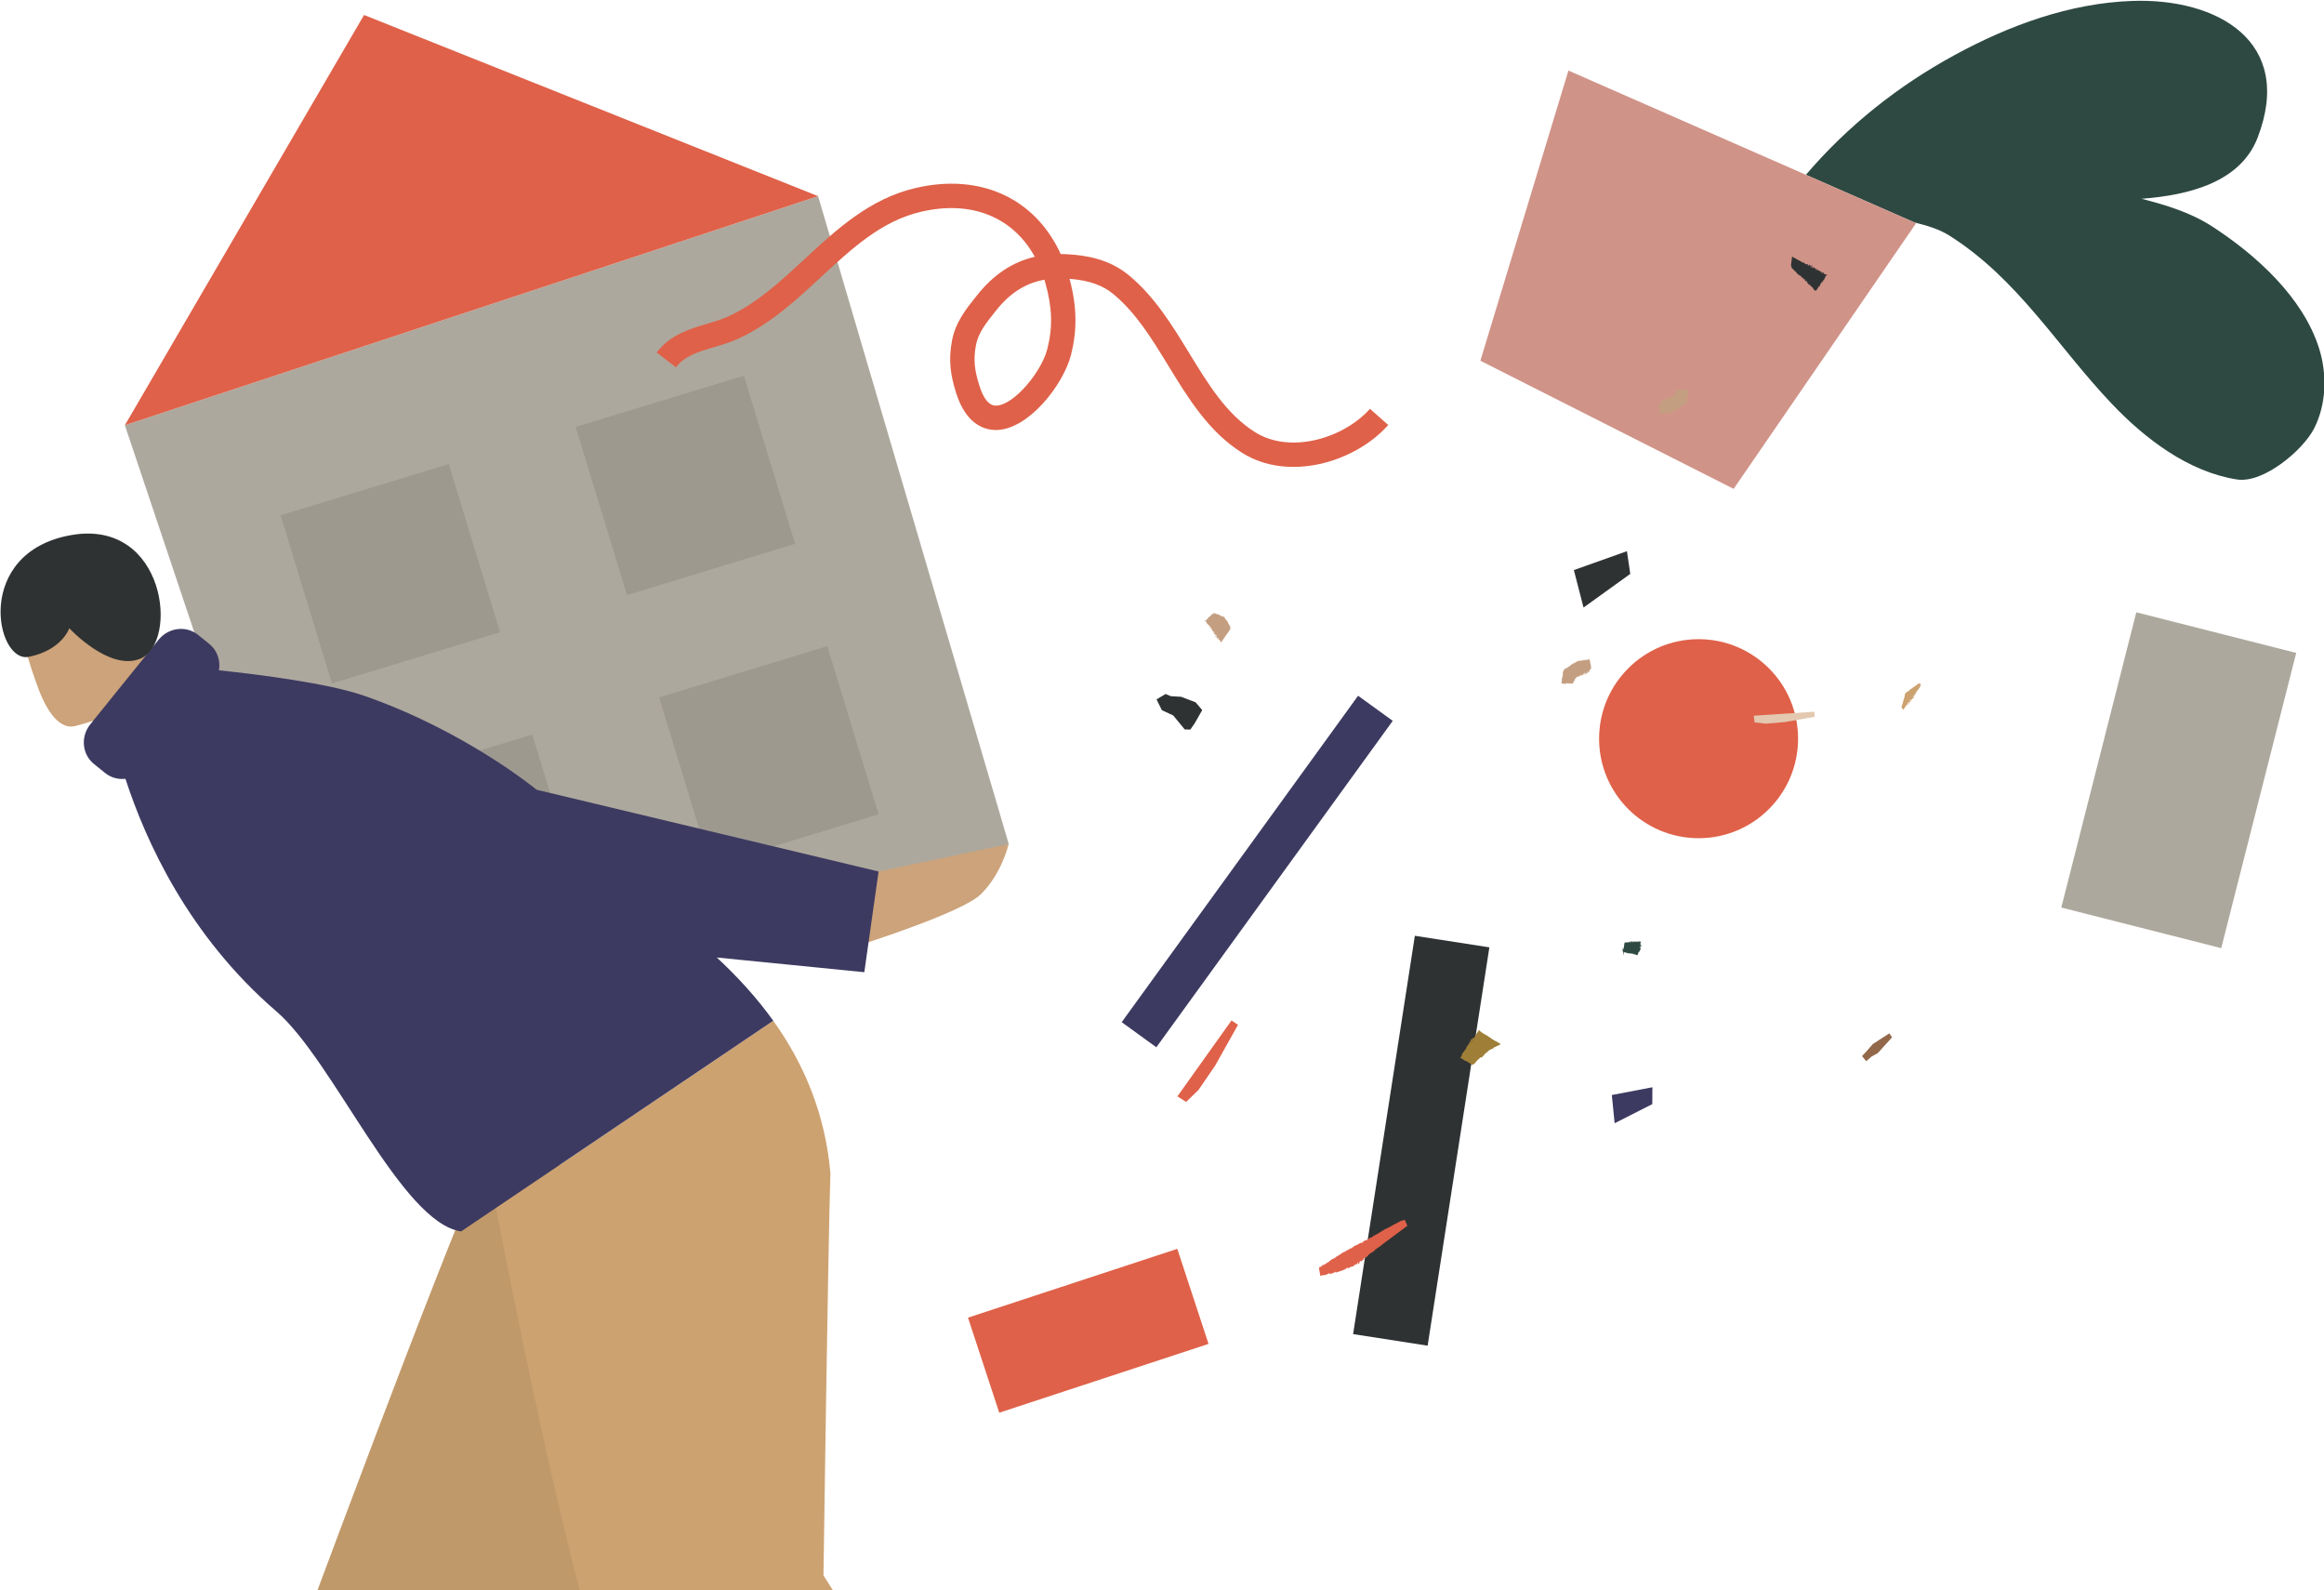 
<svg xmlns="http://www.w3.org/2000/svg" viewBox="0 0 2447 1674">

    <path fill="#ada89d" fill-rule="nonzero" d="M861.404 206.483 1062.2 888.688 346.943 1090.03 131.471 447.621l729.933-241.138Z"/>
    <path fill="#df6149" fill-rule="nonzero" d="m131.471 447.621 251.85-431.842 478.083 190.704-729.933 241.138Z"/>
    <path fill="#9d998f" fill-rule="nonzero" d="m526.529 665.479-177.021 53.996-54.05-177.033 177.063-53.975 54.008 177.012ZM837.2 572.45l-177.025 54.012-54.058-177.045L783.2 395.471l54 176.979ZM614.412 950.196l-177.029 53.994-54.062-177.023 177.091-53.971 54 177ZM925.075 857.188l-177.008 53.999-54.059-177.05 177.067-53.97 54 177.021Z"/>
    <path fill="#cca37a" d="m925.075 917.413 136.855-28.83s-6.66 30.588-29.28 52.842c-19.6 19.279-126.175 52.946-126.175 52.946l18.6-76.958Z"/>
    <path fill="#c0996a" fill-rule="nonzero" d="m828.729 1312.79-308.791-111.98c-29.821 56.91-142.58 356.31-233.459 601.7h315.513C699.5 1573 803.363 1337.32 828.729 1312.79Z"/>
    <path fill="#3d3a61" d="M145.92 699.518c-10.938-4.552-17.007-7.064-17.007-7.064l-10.541 41.171 27.548-34.107Z"/>
    <path fill="#cda271" fill-rule="nonzero" d="M814.196 1074.53c32.967 46 54.891 99.19 60.175 160.59-2.379 70.55-7.313 423.25-7.313 423.25l91.405 144.14H656.158c-7.987-16.22-14.725-31.2-19.821-44.45-39.521-102.8-104.321-435.98-114.049-486.59l291.908-196.94Z"/>
    <path fill="#cca37a" fill-rule="nonzero" d="M78.921 764.317c16.137-3.863 61.883-18.513 70.291-30.867 26.896-39.525 7.321-68.742 2.596-87.275-14.32-57.167-32.766-60.571-70.975-50.85-38.441 9.521-70.062 22.996-55.766 80.212 6.57 26.53 11.237 37.713 13.883 45.367 7.246 20.884 21 47.925 39.971 43.413Z"/>
    <path fill="#3d3a61" d="M132.084 819.801c-7.484.873-15.216-1.095-21.446-6.118L98.9 804.2c-12.546-10.129-14.25-28.833-3.796-41.767l71.867-88.979c10.437-12.954 29.092-15.221 41.633-5.108l11.746 9.483c8.458 6.826 11.988 17.543 10.193 27.77 44.149 4.683 115.325 13.772 152.778 26.788 107.187 37.242 181.667 98.95 181.667 98.95l360.087 86.076-15.008 105.997-155.307-15.47c22.477 20.86 42.561 43.04 59.436 66.59l-328.688 221.75c-63.179-9.17-134.337-179.89-194.541-231.68-92.132-79.235-137.487-178.885-158.883-244.799Z"/>
    <path fill="#2f3233" fill-rule="nonzero" d="M72.954 661.317s-7.516 22.983-42.625 30.116c-35.012 7.059-58.304-110.079 44.646-128.162 99.667-17.508 113.971 113.971 72.179 130.362-32.567 12.763-74.2-32.316-74.2-32.316Z"/>
    <path fill="#df6149" fill-rule="nonzero" d="M1893.24 777.592c0 57.854-46.9 104.762-104.74 104.762-57.85 0-104.77-46.908-104.77-104.762 0-57.846 46.92-104.75 104.77-104.75 57.84 0 104.74 46.904 104.74 104.75Z"/>
    <path fill="#2e4942" d="M1901.48 184.007c43.9-51.425 97.1-93.692 156.85-126.19 57.43-31.25 121.1-54.559 186.94-56.842 88.91-3.075 170.86 42.346 131.87 143.846-17.82 46.426-71.03 60.584-122.27 64.434l-.02.001c25.71 6.521 51.92 14.561 74.29 29.048 46.13 29.9 95.85 74.606 112.78 128.721 8.47 27.066 7.67 58.708-5.45 84.212-11.6 22.562-53.14 57.905-81.23 53.48-51.14-8.054-96.68-42.869-131.46-79.425-57.76-60.691-98.49-131.338-171.41-177.4-10.47-6.614-23.46-10.448-36.75-13.795l-114.14-50.09Z"/>
    <path fill="#d09388" fill-rule="nonzero" d="m1651.44 74.279-92.72 305.454 266.68 134.875 192.13-279.675-366.09-160.654Z"/>
    <path fill="#2f3233" fill-rule="nonzero" d="m1503.19 1416.55-78.47-12.18 65.02-419.291 78.46 12.171-65.01 419.3Z"/>
    <path fill="#df6149" fill-rule="nonzero" d="m1239.61 1314.61 32.89 100.08-220.36 72.43-32.9-100.07 220.37-72.44Z"/>
    <path fill="#3d3a61" fill-rule="nonzero" d="m1217.54 1102.44-36.48-26.43 248.91-343.623 36.49 26.426-248.92 343.627Z"/>
    <path fill="#df6149" fill-rule="nonzero" d="M1099.69 294.446c-19.79 3.541-36.23 14.021-50.58 32.033l-1.21 1.517c-9.15 11.421-17.79 22.212-20.24 34.992-3.14 16.387-1.21 27.629 3.44 42.641 4.45 14.346 10.43 21.534 17.77 21.35 18.75-.458 47.67-35.383 53.87-59.6 5.85-22.871 5.25-43.629-2.01-69.4-.33-1.187-.68-2.367-1.04-3.533Zm-404.923 72.508c14.05-15.533 32.775-21.087 49.466-26.037 7.934-2.359 15.43-4.579 22.313-7.7 30.025-13.638 54.567-36.388 80.567-60.471 33.67-31.188 68.487-63.434 116.525-74.754 68.612-16.171 126.382 10.829 153.192 69.412 2.07.013 4.15.083 6.28.204 19.38 1.05 44.41 4.563 66 22.588 26.95 22.487 45.3 52.525 63.06 81.575 20.14 32.962 39.18 64.096 69.12 83.05 37.31 23.625 93.29 6.412 120.66-23.879l.53-.584 19.22 17.029-.69.763c-34.98 38.708-104.62 59.279-153.46 28.363-34.99-22.163-56.5-57.351-77.28-91.363-17.44-28.529-33.91-55.475-57.6-75.246-11.69-9.754-25.77-14.742-46.54-16.383 7.81 28.941 8.25 53.792 1.48 80.225-7.99 31.2-44.32 78.046-78.1 78.9-11.39.275-32.09-4.471-42.93-39.408-5.6-18.084-8.251-33.605-4.13-55.092 3.65-19.008 14.72-32.829 25.41-46.196l1.19-1.488c17.07-21.395 37.04-34.675 60.5-40.162-23.07-41.9-66.88-59.846-120.033-47.329-41.442 9.775-72.292 38.35-104.963 68.604-26.346 24.421-53.592 49.654-87.4 65.012-8.496 3.851-17.2 6.438-25.629 8.938-16.392 4.867-30.579 9.104-39.787 21.129l-20.38-15.6c1.104-1.441 2.242-2.8 3.409-4.1Z"/>
    <path fill="#ada89d" fill-rule="nonzero" d="m2338.79 998.092-168.39-42.763 78.97-310.775 168.38 42.75-78.96 310.788Z"/>
    <path fill="#93684a" fill-rule="nonzero" d="m1971.99 1098.98-5.88 6.74-5.5 6.01 4.33 5.35 5.76-4.9 6.49-3.6 15.04-16.65-2.92-4.13-17.32 11.18Z"/>
    <path fill="#df6149" fill-rule="nonzero" d="m1303.52 1078.79-6.83-4.6-56.97 79.91 9.2 5.88 13.09-12.76 17.43-25.46 24.08-42.97Z"/>
    <path fill="#2e4942" d="m1713.4 991.718-.39.057.45-.396-.06.339Zm7.96-.697.31-.188-.2.8-.11-.612Zm-.01-.013v-.004l.01.017-.01-.013Zm.67 14.162.31.09c-.15-.03-.25-.06-.31-.09Zm-13.15-5.223-.92-1.98 1.41 1.193.12-.197.73-4.339-.02-.07v-.004l.03.019.05-.31c0-.006-.01-.012-.01-.017l-.1-.454.18.047v-.018l-.07-.23.1.063.07-.425.18-1.042.17-.003-.05-.205c.55.187 1.23.054 1.51.18l1.21-.021c.06-.141.1-.291.09-.438l-.09.013-.07.066v-.004l.01-.053.06-.009.15-.126.14.325c.38-.004.6.142 1 .171l.01.032.15-.002.3-.63.44.05.09-.287.17.233.12-.237v.004l-.07.848.26-.004v-.132l.06-.004-.01.135.3-.005c-.01-.374-.05-.803-.12-1.063-.01-.041-.02-.077-.03-.109v.002-.006l.28.225.6-.125-.15.179.39-.141-.04.7c.38.05.73-.567.7-.896l-.58.354.38-.621.55.092-.19.246.27.166c-.15.205-.37.595-.56.971l.35-.006.42-.898.11.783c.41.011.39-.85.8-.775l-.15-.125.42-.054.08.625.35-.554-.03.617.15-.625c.29.337.21.145.46.541l-.08-.55.4-.025-.09.99.17-.003.45-.982-.05.587c.05-.413.83-.487 1.21-.433l-.05.004.39.104-.12.063.6-.271-.01.009.01-.005-.27.3c.19-.158.65 0 .54-.496l.31.283.78-.304.02.229c-.39-.052-.8.412-.96.092l-.05.729c.5-.15 1.02-.683 1.76-1.05l.52.213.15-.15-.19.355.25-.122-.16.137.24-.087-.74.6.02-.196-.28.315.1-.001.16-.118-.02.067-.1.05.08-.001.02-.049c.42-.246 1.09-.534 1.08-.771l.12.212.44-.208v.001l.01-.001.25.408-.39.221c.37.158-.77 1.179-.38 1.067l.36.196-.14.066.21.2-.32.104c.05.264.09.495.06.722-.02.154-.07.306-.17.466-.03.428.53-.02.41.283l-.54.167.11.13.29-.209.11-.004 1.52.533-2.2 1.011c.03.068 0 .111-.28.13l-.15.067.12.146-.01-.002.01.006-.02-.008-.05.354h.59l.12-.254v.192l.27-.521-.06.583h.11l-.15.511-.19 2.056-.05.299-.18.46-.12-.03-1.1 2.18.19-2.13c-.06.16-.18.28-.25.43l.08.14.01.89-.34.08.11.45-.42-.31.08.3-.21-.1.1.26.07.37.1-.17-.23.79-.17-.23v-.01l-.01-.45c-.07.44-.07.09-.25.23l.31.58c-.17.34-.24.39-.17.95l-.01-.01s.01 0 .01.01l-.2-.31-.02.41-.2-.56c-.29.4.34.54.04 1.1l-.18-.27c-.18.05-.06.48-.44.13-.21.1.69.47.01.39l-.68-.4.4.33c-1.08-.09-.79-.98-1.58-.8.23.18-.1.33.14.45l-.64-.17.21-.27-.25.09.06-.22c-.34.35-.47-.3-.73.2.19-.39-.22-.01-.29-.19.28-.26.65.13.75-.25l-.29-.1.24-.19-.83.18.4-.01-.35.31-.47-.12.08-.02c-.4-.07-.4-.71-.56-.76l-.41.26c-.15.07.57-.01.24.44v-.01l-.01.01c-.04-.21-.11-.26-.2-.26-.11 0-.24.07-.39.07-.12 0-.24-.04-.36-.18l.16-.46-.41.23-.04-.2c-.39.34-.14.35-.66.47h-.01v-.41l-.38.09.02-.02c-.5 0-.35-.3-.83-.18l.02.1c-.62.19-1.32-.13-1.94-.11l.18.12-.58-.1.14-.02-.16-.38-.08.18-.03-.15-.21.24c-.02-.51-.77-.31-.98-.64l.12.33-.2-.21v.25c-.64-.26-.85-.51-1.45-.57l.04-.04-.45.07h-.01l.08-.25c-.32.35-.51-.04-.69-.21l-.24 3.86-.75-4.77-.88.15.87-1.403Zm16.92 1.143-.04-.02.01-.02.03.04Zm.6-4.753-.06-.075.05.107.01-.032Zm.04.866-.06-.028.05.166.01-.138Zm-.22.351.01.036.18.056.01-.141-.2.049Zm.03.085.13.349.03-.305-.16-.044Zm.12.524-.08.049c.02.009.05.019.07.029l.01-.078Zm.13.178c.01.01.01.021.02.032l.01-.029-.03-.003Zm-.32.683.01.053.04-.082-.05.029Zm-.35.639-.03.008c0 .104.03.163.07.196l-.01-.013-.03-.191Zm.09.427c.02.04.03.08.04.12l.01-.11-.01-.02-.04.01Zm.98-4.646.44.181-.43-.189-.01.008Zm-.57 1.053.01-.018-.03-.014.02.032Zm-15.9-3.593.1-.166-.04.133-.06.033Zm1.71-1.2.12-.121v.304l-.12-.183Zm7.17-1.008-.16.387-.15-.216.31-.171Z"/>
    <path fill="#cda271" d="M2004.57 735.445c-.02.005-.03.009-.04.013a.085.085 0 0 1 .04-.013Zm3.33 8.08.03.196-.06-.004.03-.192Zm.13-.229-.13.229.09-.233.04.004Zm.3-.329-.11.366-.19-.037.3-.329Zm.4-.63-.18.471-.03-.016v.012l.03.004h.02l-.24.159.12-.254c-.3.224-.09-.405-.33.041l.01-.483.34.45.26-.384Zm.37-.462.05.308-.42.154.05-.1v.051l.32-.413Zm-.03-.025h.04l-.01.025-.03-.025Zm-6.2 2.947c-.28.062-.54.123-.69-.076l-.01.2-.09-.813.5-.512-.33-.084-.15-.141c1.21-1.225.93-2.954 1.79-4.259l-.21-.07-.06-.454.53-.267-.31-.146c.08-.496.41-.975.57-1.346l.07-.617.3-.081c-.27-.011.03-.729-.21-.686.47-.169.29-.879.88-.62l-.29-.242.04-.97c.2-.159.21-1.65.77-1.855l-.25-.291-.32.12.14-.449.05-.126.26-.141c.13-.446-.02-.521-.09-.863l-.06.054.05-.304.05-.041v.071c.04.262.11.687.33.225l-.03-.025.35-.542.04.312.43-.308-.38-.171c.99-.712 1.98-1.137 2.91-1.875.17.263.66-.483.86-.05l.31.041c-.16-.079.08-.59-.38-.316l.24-.454c-.34-.863 1.01-.671 1.38-1.317l.02.129c.31-.604 1.24-.641 1.27-.845l.19.17c.19-.625.22-.687.81-.937l.11.112.4-.683.03.071.51-.442c.36.609.88-1.07 1.42-.537l.68-.825.08.046c.17-.484.74-.35.99-.563l.01-.3 1.22-.896.06.271c.42-.3.12-.521.59-.604l-.17.171.45.162-.06-.033c.45-.392.44-.021.79-.488l.11-.174.11.104.05.15.09.1c.06.041.13.091.24.479l-.03.021.46.421-.02-.117.23.325.07.154-.12.2-.13.238-.39.874-.25.059-.18.441c.35-.074.75-.15.53.38l-.1-.117-.06.2-.25-.004c.21.275-.26.562-.39 1.05l-.35.004c.42.096-.76.562-.08.488-.85.808-1.48 2.241-1.96 2.274l-.19.471-.15-.129c.05.546-.08.346-.07.963l-.48-.225.13.516-.28-.112-.25.383-.05-.071.01.975c-.42-.104-.14.4-.52.267l.01.246.22.196-.01.029-.23-.083-.16.362.19-.054-.2.083-.03.034v-.03l-.17.242c-.58.204-.21 1.192-.94 1.362l.12-.195c-.25.391-.78.57-.8.912l.19.113-.36.804.19.154c-.29.267-.45 1.196-1.01 1.104l-.43.634-.19-.059-.31.563c-.67.262-.66.941-.98 1.346l-.05-.026-.19.513-.09.25-.43.479-.19.271c.1-.379-.24-.129-.44-.25l.02.288-.19-.121-.12.766.2-.016.01-.005.02-.004-.02.009.05.1.01.212c-.43.052-.36.296-.76.283.42.051-.43.567.02.655-.42-.013-.11.116-.44.062l.2-.937-.31.083.23-.316.21.087.3-.896-.27-.317-.07.175-.04-.111-.55.79-.7 1.003.33.593-.4.263.56-.05.08.379c-.42-.029-1.02-.25-1.02-.534l-.24.356.05.136-.09-.05.01-.047-3.86 5.568-1.24-1.875.19-.607Zm14.34-14.451.2.079-.4.146.2-.225Zm-6.37 6.952c.05-.037.09-.06.14-.065l-.2.413.26-.159-.55.526.63.35c.61-.359-.11-.717.39-1.313 0-.1.16.312.32-.087.09-.355.06-.717-.07-.993l-.92 1.328Zm1.89-2.723.21.071-.1-.234-.11.163Zm.9-1.294.09.082.87-.296c-.06-.11-.26-.279-.5-.446l-.23.329.28.25-.31-.206-.2.287Zm1.58-2.282c.12.317.24.612.33.797l.06-.413.18.021c.05-.242-.07-.584-.22-.908l-.35.503Zm2.35-3.389c.15.086.29.167.36.252l-.2-.486-.16.234Zm3.38-4.867.22-.126-.03-.055.24-.033.09-.342-.3.238-.08.114.05.023h-.06l-.01.004-.12.177Zm-12.55 18.09-.02.031.01.011.01-.042Zm4.68-4.541.08-.042-.25.367.17-.325Zm-3.45 3.642-.08-.03.26-.233-.18.263Zm1.87-3.163-.07-.209.18-.074-.11.283Zm-3.97 7.441.23.038-.29.037.06-.075Zm0 0h-.01l.14-.17-.13.17Zm-.35.038-.04.308-.15-.125.19-.183Zm0 0 .01-.142.05.075-.06.067Zm-4.13 3.029.23.117-.32-.096.09-.021Zm2.11-.483-.47.921-.16-.263.08.004c.27-.158.17-.737.55-.662Zm1.11-.254-.1.121-.05.004.15-.125Zm.27-.554.2.2-.23.05.03-.25Zm-.17.062.02-.138.04-.12-.06.258Zm-1.46.471-.16.258-.02-.183.18-.075Zm2.55-1.55-.3.087.02-.179.28.092Zm-1.31.446.03-.067-.04.55.01-.483Zm1.85-1.2-.01-.142.08.346-.07-.204Zm.33-.521.32-.342-.03.504-.29-.162Zm-1.92.366.55.1-.53.134v.05l-.2-.175.14.096.04-.205Zm.99-.708-.02-.279-.1-.054.27-.071-.15.404Zm1.83-1.479.03-.204.13.371-.16-.167Zm.29-.458.13-.054.01.183-.14-.129Zm1.39-1.859-.09.138h-.03l.12-.138Zm-.67 1.171-.09-.1.19-.142-.1.242Zm-.78-.262-.27.229.01-.025.26-.204Zm1.45-1.171c.14-.442.24.4.08.183l-.08-.183Zm-2.07.908.13-.108.11.196-.24-.088Zm.93-1.025-.19.304-.03-.12.22-.184Zm-8.06 5.267.05.091-.21.092.16-.183Zm.23.525-.09.175-.23-.217.32.042Z"/>
    <path fill="#3d3a61" fill-rule="nonzero" d="m1697.13 1152.69 2.96 29.73 39.66-20.16.13-17.74-42.75 8.17Z"/>
    <path fill="#df6149" fill-rule="nonzero" d="m1400.83 1340.37.84-.14-.84.14Zm-7.76-8.47c-.12.4-.39.41-.81.58l.81-.58Zm86.32-47.2.04-.09-.06.04-.35-.8-1.08.6-.23-.02.08.1-.55.31c-.41 0-.85.01-.91-.21-.64.84-2.54.71-3.64 1.99l-.02-.28c-.25.37-.67.64-1.5 1l.07-.09c-2.2 1.27-3.25 1.63-5.81 2.89l.3.1c-.54.27-.7.26-.98.35-.44.66 1.53-.81 1.15-.16-.95-.02-3.78 2.08-4.52 1.88-.83.45.37.11-.46.55h-.28l-.12.28c-.55.26-.92.26-1 .17l.5-.33c-.79.24-1.95 1.15-2.22 1.23l.84-.36c-2.19 1.36-5.02 2.72-7.04 4.18h.21c-1.56 1.09-1.39.63-3.17 1.73l.06-.06c-.32.29-.77.61-1.27.88.4-.37-.99.25-.46-.2-1.69 1.19-.8.64-1.79 1.65h-.36c-.33.36-.32.46-1.2 1 .67-.55-.72.09.01-.55-2.11.7-2.63 1.91-3.8 1.89-.62.93 1.79-.67 1.35-.31.5-.08-.53.73-1.16 1.02-.61.32-1.36.02-2.88.87l.3-.2c-.64.21-1.04.77-1.85.98-.24.48-.92.49-.84.89l1.37-.86c-.75.54-1.27 1.34-2.7 1.88l.65-.64c-.45.12-.7.48-1.16.6-.09-.39 1.66-1.02 2.37-1.75-.5.08-1.48 1.15-1.25.54-.37.81-1.56.78-2.39 1.71l-.05-.24-.74.57.41-.57c-.72.69-1.74.7-2.48 1.27 1.68-.94.52.04 1.32-.21-1.93 1.42-1.5.13-3.78 1.52.3-.2 1.26-.54.82-.17-.47.21-1.1.45-1.44.5-1.52.9.36.07-.22.57-.67.04-.7.51-1.33.96l-.13-.19c-1.84.84-.21.68-1.89 1.4l.5-.66-.78.53.03-.32c-.79.67-1.1.78-2.02 1.2.29.03.11.43-.68.87-.59.18.17-.38-.88.31.17-.27.33-.61.93-.67l.18-.37c-.66.16-1.44.8-1.82 1.04l.44-.21-1.39 1.25.03-.29c-.3.23-.47.46-.92.76.02-.25-.11-.4.5-.88l-1.37 1.1-.72.1c-.88.41-1.83 1.58-3 2.12l-.34.34c-1.05.6-2.08.96-3.17 1.94l-.86.14c-.91.66 1.16-.21-.35.89-1.06.79-.58.01-1.02.17-.47.5-1.25 1.41-2.42 1.8l.9-.61-.88.32c.78-.85 1.53-1.19.65-.97.23.65-3.02 1.96-2.78 2.61l-.59.19.3-.21c-1.18.35-.49.88-1.83 1.59-.47.24-.85.36-.59.11l-.92.76.02-.14-1.51 1v-.02l-.78.88c-.44.15.16-.18.02-.2l-.77.67c-.44.06.18-.51.78-.86-1.15-.08-.62.59-2.54 1.32l.76-.58c-.72 0-1.27.51-2.31.87.29-.02 2.14-.62 1.31.1-.3.11-.65.31-1.07.74-.18-.18-.43.05-1.55.76l-.19-.25c-.45.32-.65.51-.77.64.13.38.25.56.39 1 .17 1.45-.09 1.4-.26 1.69.14 1.37.26-1 .54.62.02.58.08 1.06.2 1.56.14.6.3 1.27.49 2.12.07 1.28-.21-.1-.23.4l.38.9-.09.27.15.33c.25-.16.27-.29 1.18-.57.26-.23.79-.22 1.63-.29.74-.04 1.36-.06 1.93-.38l.02.32c1.49-.61 1.29-.48 2.5-1.11l1.13-.05c-.85-.05.12-.55.97-.98l-.12-.02.28-.07-.16.09.17.03.19-.15.68-.16-.31.38-.56-.07-.48.71.45-.19-.08.15.41-.2.4.27.05-.16 1.93-.21c1.26-.64 2.32-1.41 4.41-2.03-.47.38-.02.44.02.74-.65-.18-1.62.51-2.74.69.58-.09.49.08.35.16l1.91-.73c.01.25.46.08 1 .08-.5-.4 1.39-.65 2.17-.98.08.15-.08.35-1.06.53.59.07.88-.14 1.23-.38.45-.3.6-.55 1.2-.6.58-.26 1.36-.45 1.16-.26l-.22.1c1.54-.53 4.61-1.79 4.69-2.27l-.08.66 1.49-1.64.86-.34c.25.31.59.67-.22 1.15.38-.1.84-.23 1.56-.65l-.48-.4c1.05 0 .71-.06 1.97-.2-.39.07-.21-.61.39-.83l.07.63 1.23-1.12c-.34.24.11.46.5.46l1.61-.74-.66.15c1.65-.66 1.28-1.4 2.85-2.18-.12.21-.16.91.72.48.17-.23.39-.81.71-1.48.34-.25.87-.65 1.56-1.16-.45.8-.98 1.67-1.39 2.21.62-.28.27.05 1.05-.55l-.52.69 1.9-1.29.97-1.49-1.8 1.77c-.27-.2.61-1.61 1.94-2.54.42-.14.11.66.2.72l1.27-1.12-.45.56c.81-.44.92-1.23 1.99-1.62l1.09-.52c-.44.02-.87-.28-1.14-.63l1.02-.75.03.14.2-.15-.09-.1 1.05-.78c.27.14-.43 1.09.07 1l.27-.49c.36-.17.03.32.69-.22-.08-.36 1.42-1.02.16-.47.62-.58.75-.48 1.54-1.08-.26.01-.04-.5.31-1.01l.84-.62.05-.01c1.4-1 2.23-1.43 3.52-2.38l.67-.1c.15-.18.25-.39.64-.7.93-.33-.86.7-.06.54-.07-.19.86-.98 1.34-1.5-.35-.11-1.32.93-1.82 1.45l.11-.62c1.33-.99 2.69-2 4.06-3.02 1-.58 3.29-2.44 4.77-3.3l.43-.58c1.78-1.32 3.55-2.64 5.29-3.93l.06.09.6-.58.08-.07.08.18.2-.38 1.04-.78.1-.05.02-.04.96-.72.11-.05.19-.16c9.7-7.22 17.58-13.1 17.58-13.1l-2.47-5.61Z"/>
    <path fill="#9f7e38" d="m1549.45 1094.15-.33.01.27-.27-.12-.02.16-.04-.01-.09.03.09.13-.13.48-.19h.16l.06-.28.2.03.39-.48.01-.11.01-.13.49.03v.07l.24.28.03.15 4.75-7.6.6.38-.02-.13-.25-.11.21-.18-.01-.08-.08-.04-.56-.23 1.01-.42-.32-.83.62.71.07-.02-.03.06.87 1.01-.08-.01.11.13.51.3.21.12.13.08.15-.11c.84 1.04 1.99 1.69 3.1 2.33.74.42 1.5.86 2.17 1.41l-.17-1.43.69 1.63.04.08.04-.02.42-.03.09.03.18.45.12-.13.16.1c.47.24.88.56 1.26.88.47.37.91.73 1.38.88l.1.02.05.09.06.19.41.16.29.13h-.01l-.13.05.08.08.35-.06v.06l.37.45.32.33.25.17c.42.3.76.51 1.19.57l.13.01.06.11.64.42c.66.39 1.2.74 1.5 1.08h.01l.1.01-.14-.55 1.2.8.32.24.06.28.07.06.57.27-.25-.4 1.51.84-.02.19.4.21v-.04l1.76 1.17-4.83 2.31c-.4.19-.66.33-1 .51l-.23.13-.06-.15-.25.11-.52.17-.51.53c-.03.67-.73.89-1.35 1.08-.43.14-.89.27-1.17.54l-.06-.05c-.45.4-1.07.58-1.51.72l-.43.15-.16.27-.14-.16c-.16.43-.45.65-1.09 1.05l-.08.06c-.09.22-.25.48-.65.78l-.25.18-.02-.03-.67.62-.17-.19-.35.4c-.29.39-.62.85-1.06.8l-.43.64-.19.27-.06.24-.11.19-.17-.08-.65.43-.26.11 1.58.16-1.67.32-.67.77-.43.51-.3.12-.01.09-.49.38-.65.24.23-.39h-.2l-.3-.02-.01.02-.87.55-.21.07.41.31-.39.17c-.42.17-.46.23-.49.29l-.31.28-.74.73-.58.5-.26.2-.23.27c-.06.29-.45.62-1.06 1.05l-.11.07-.09-.12-.33.34c.16.31.24.74-.26 1.21l-.75.69.18-.52-.23.17-.47.42-.98 1.25.31-.83-.3.22-.84.57-.15.11-.14-.11c-.39-.28-.78-.54-1.16-.79l-.94-.6c-.57-.37-.94-.66-1.05-.95l-.01-.01-.21-.06-.37-.12-.26-.15.02-.02-.22-.07c-.13-.03-.26-.08-.64-.14l.01-.44-.75.19.21-.18-.26.03.1-.41-.37-.25-.78-.14-.31-.1-.36.15.04-.39-.12-.11-.31-.2-.05.08-.08.07-.13.02-.25.18-.4-.49-.08-.19-.12-.17-.3-.21-.11-.02-.03-.07-.25-.18h.13l-.95-.47c-.76-.33-1.6-.7-1.95-1.24l-.12-.13.01-.02-.01-.03-.44-.15.57.04.09-.08h.01l.58-.73.59-.81-.25-.03.15-.31.33-.71.23-.47-.74-.69.62.36.09-.1.37-.63c.23-.49.51-1.03.94-1.2l.34-.5.27-.38.07-.18.26.04.23-.38-.41.28.43-.62.42-.56.42-.41.11-.09.13-.28.4-.77.11-.18v.01l.23-.56.14-.34.11-.27.08-.19.01.06.41-.43.35-.52v-.03c0-.38.15-.48.26-.5l.11-.18.05-.12.03-.03.07-.12.02-.05-.39-.17.57-.21.38-.27.15-.13-.19-.1.16-.37.12.05h.01l.04.03.1.05.06-.14-.03-.02.03.01.02-.03.15-.27.03.11.08.06.01-.03-.07-.46.17-.04.02-.03.06-.96.48.42-.02-.16h-.03l.02-.04-.08-.47-.14-.92.26.36.73-.63.21-.2.02-.58.24.01-.24-.02.16-.79.54-1.1-.07 1.02.2.11-.02-.11.11-.03v-.03l.09-.01.06-.02.1-.25-.04.01Zm-1.95 4.96-.01.01h.03l.18.12-.03.05.01.01-.05.09.05.01.27-.42-.01-.1-.11.12-.09.16-.19-.09-.05.04Zm1.59-2.21-.06.01-.44-.13-.09.11-.17.38.54.17.12-.35.1-.19Zm.01 0 .12.05.75-1.2-.67.36v.08l-.12.6-.05.1-.03.01Zm-4.11 6.13-.26.63.18-.16.29-.31-.05-.08-.11-.09-.05.01Zm1.59-2.35-.03.15.07-.11.02-.02-.06-.02Zm1.55-4.18-.76.27.17.22.02-.08.11-.06.41-.23.05-.12Zm-.48 2.07h.07l.21.22-.03-.21v-.07l-.25.04v.02Zm1.73-2.85-.07.31.16-.38-.09.07Zm.14-.33-.03.09.06-.03.42-1 .03.05.06-.25-.02.03-.21-.16-.07.02h-.11v.16l.05-.02.05-.08-.02.08.04-.02v.02l.08-.03-.02.13.09-.11-.12.24-.03.18-.09.27-.16.43Zm.78-1.13-.25.32.17.3.12.28.71-1.14-.16.03-.19-.02h-.1l-.12.56-.18-.33Zm.57-1.37-.08.31.27.12.02-.02-.13-.1-.08-.31Zm.77.21h-.01.01Zm5.83-7.97-.05.15.13.03-.08-.18Zm.56.42h-.03l.08.04-.05-.04Zm.3.02h-.03l.02.01.01-.01Z"/>
    <path fill="#2f3233" fill-rule="nonzero" d="m1258.87 739.288-15.29-5.821-10.85-.617-5.45-2.296-9.55 5.658 5.62 11.342 11.93 5.546 12.17 14.775 5.93.108 4.79-7.008 7.68-13.5-6.98-8.187Z"/>
    <path fill="#c49e80" d="m1275.35 647.492-.01.004-.01-.063.02.059Zm1.93-1.885c.01-.012.02-.024.02-.036l-.02.036Zm.46 20.447c-.02-.162-.05-.283-.45-.246l1.08-.341-.63.587Zm-.01.025-.01-.008.02-.017-.01.025Zm-2.66-6.396c-.44-.1-.95-.204-1.07.209l.03-.475c-.65-.129-.53-.109-1.13-.392l.37-.217c-.67-.037-.02-1.175-.46-.995l-.66.02.14-.125-.43-.02.29-.259c-.48-.258-.77-.383-.85-.816-.38-.434-.45.575-.65.133.19-.204.45-.413.22-.863-.32-.121-.49 0-.88-.362l.43-.113-.15-.658-.47-.575c-.62-.533-.77.417-.82.642-.04-.634-.53-1.046-.09-1.304l.46.47c-.01-.4-.21-.595-.43-.779.04-.2-.07-.35.81-.387-.33.241-.36.575.11.483l.11-.387.2.095-.09-.529.03.021.68-.679.11.108.3-.55.46.017c.71-.438-.21-1.096.44-1.067l-.09.125.29.004c-.56-.725.89-.883.33-1.6.47.067.16.146.14.725l.42-.008-.26.292c.58.016.57-.613.58-.95.21-.005.35.608.6.196.38-.559-.52-.421-.3-.759l.54.171c.13-.592.62-.592.97-.817l.05-.216c.47-.134.42-.959.77-1.05l.54.054.62-.889c-.27.402-.12.622-.05.893l.39-.612.06.37c.18-.354.38-.712.61-1.104l.02-.004-.03-.021-.22.108.2-.204.94.392-.18.258c-.3-.416-.47-.204-.55-.016.61.158.17.133.47.441.41.121.61-.191.5-.47.52.291.7.429 1.25.325l-.18.329h.35l-.4.329c.52.437.32-.554.91-.138l-.11.313c.3-.038.57-.521.64-.079.31-.105-.28-.588.33-.446l.37.5-.15-.413c.93.15.19 1.242 1.11 1.096-.19-.304.43-.504-.2-.721.36-.075.44.655.87.43l-.34.308.37-.079-.13.296c.57-.392.65.504 1.1-.109-.34.492.31.071.39.342-.45.262-.92-.342-1.13.154l.41.208-.39.204c.39.455.87-.045 1.23-.07l-.58-.059c.22-.487.28-.004.55-.354l.67.279h-.13c.6.192.47 1.063.7 1.159l.64-.255c.24-.074-.82-.116-.27-.645.05.433.22.408.5.387.33.008.85.042 1.21.446-.61.1-.04.45-.55.517l.17.021.54.166-.11.288c.74.133.54-.055 1.16.387l-.4.367.45.35-.04-.004c.49.55.03.671.63 1.091l.08-.133c.8.525 1.14 1.604 1.77 2.258l-.05-.325.46.75-.17-.133-.21.517.25-.067-.13.183.44.009c-.52.541.66 1.258.25 1.833.57-.083-.25-.567.28-.608v.416l.23-.229c.37.938.33 1.408.84 2.129l-.07-.008.51.437-.33.155c1 .045.07 1.25.73 1.245-.26.134-.43.402-.6.655l.37.608-5.82 8.259-.02.078-.01-.032-.28.389v.023c0 .001-.01.002-.02.004l-.29.414c.02.089.07.174.14.232l-.19-.156-.03.035-.04.317c-.05-.023-.09-.05-.12-.081l-1.37 1.94.07.378c-.51.242-1.07 1.332-1.32 1.392l-.39.558-.61-.929c-.1.194-.19.425-.25.691.22.046.55-.058.55.68l-.59.075c-.05-.955.37.295.23-.625l-.29.004.02-.792c-.35-.537-.44-1.05-.75-1.579l.03-.057-.14-.222-.92.162-.31-.612c-.1.608.01-.113-.39.091l.13-.387-.37.029c.17-.301.78-.223 1.08-.474l-.25-.379-.14.099-.06-.071.16-.084-.24-.376c-.5.328-1.05.768-1.23 1.043l.03-.52c.15-.554-.61-.3-.63-.65l.34.062-.48-.396.85-.441c-.25-.504-1.24-.513-1.59-.238l.86.483-1-.041-.33-.733.43.054-.03-.471c.36.033.98.028 1.57-.001l-.37-.567c-.53.072-1.06.206-1.29.255l.82-.687c-.3-.529-1.27.129-1.52-.459l-.02.292-.39-.479.66-.542-.92-.045.73-.409-.84.279c.16-.616 0-.387.27-.983l-.57.504-.35-.475c.35.166.84-.234 1.26-.555l-.17-.26-1.51.136.74-.354c-.52.25-1.23-.688-1.46-1.196l.05.071-.18-.579.15.096c.16-.55-.99.07-.78-.534l.57.121c-.34-.129-.52-.804-1-.321l.15-.5-.72-.366.21-.263c.13.375.87.346.61.771.35-.229.45-.467.85-.504-.58-.53-1.4-.492-2.07-.617l-.11-.729-.18.071.34-.363-.23-.033.18-.063-.19-.087.8-.254-.13.3.37-.211-.07-.11-.17.021.03-.084.11.019-.07-.114-.04.095Zm-5.28-5.516c-.01-.229.15-.292-.4-.459l.4.459Zm18.57 18.425-.26.208.14-.171.12-.037Zm-1.96 3.67-.09.413-.05-.671.14.258Zm-.7.821c.21.513-.02.3-.07.463-.32-.45.04-.284.07-.463Zm-6.72-8.237.57-.071-.14.333c-.02-.416-.34.159-.43-.262Zm-9.47-13.504.05-.371.07.367-.12.004Zm1.77-4.6.34.221-.42-.159.08-.062Z"/>
    <path fill="#2f3233" fill-rule="nonzero" d="m1917.98 297.613-.08-.1.08.1ZM1902.36 296.242l-.01-.038.01.038Z"/>
    <path fill="#44341d" fill-rule="nonzero" d="m1912.98 283.171-.02-.004.02.02v-.016ZM1913.61 283.275c-.4.192-.51.083-.63-.088l-.24.842.87-.754Z"/>
    <path fill="#2f3233" fill-rule="nonzero" d="m1918.81 296.392.2-.413-.2.413Zm1.22-8.409-.39-.3.39.3Zm-6.08 15.309.7-.15c.44-.796-.91.221-.23-1 .28-.638.47.037.71-.08-.01-.375-.09-1.079.56-1.304l-.27.442.46-.2c.05.675-.28.883.25.783-.71-.583.9-1.379.2-1.975l.32-.1-.07.167c.67-.192-.3-.721.22-1.208l.4-.021.14-.563.11.121.43-.704.02.013-.07-.688.14.163.1-.496.04.666c.99.2.04-.441 1.02-.862l-.16.404c.58.088.63-.292 1.18-.492-.2-.008-1.24.304-1.13-.241l.29-.521.53-.338.34.275-.13-.75.87-.075c.44-.466-.68.029-.3-.612l.45-.575c.08-.217.12-.45.33-.95.47-.375.18.208.4.104l-.01-.558.2.008c.12-.383-.39-.188-.16-.696-.21-.117.13-.296.56-.608.44-.284.95-.738.81-.984l.58-.07.02-.354c-.75-.242-.87-.284-1.84-.413l-.31-.5c.13.446-.88.312-1.49.333v.075l-.12-.066.12-.009.01-.1-.21.067-.26-.146.43-.241.04.32.98-.366-.36-.071.2-.079-.37-.025.17-.459-.18.109-.87-.83c-.78.113-1.61.463-2.58.15.39-.191.33-.479.54-.837.03.525.78.221 1.18.542l.03-.334-1-.108-.18-.558c-.18.683-.83.054-1.27.054l.66-.096c-.2-.687-.95.371-1.17-.254l.23.033-.58-.5.1.046c-.62-.433-1.98-1.121-2.37-.671l.53-.633-1.44.712-.37-.216c.2-.475.44-1.059.91-1.025-.12-.134-.27-.317-.69-.354l-.24.729c-.13-.7-.14-.404-.39-1.092l-.69.587.48-.687-.99.304.31-.808-.74-.338.17.296c-.64-.487-1.2.542-1.88.113l.37-1c-.19.125-.65.466-1.14.737l-.78-.437c.59-.246 1.22-.496 1.61-.575-.17-.309.05-.275-.35-.479l.5-.105-.85-.629c-.18.409-.93.004-1.08.358l1.22.15c-.18.413-1.2.788-1.82.359l.59-.779-.77-.217.4-.05c-.29-.354-.9.196-1.11-.433l-.32-.546c0 .362-.27 1.004-.57 1.521l-.49-.288.09-.137-.09-.059-.09.15-.48-.275.75-.891-.36.158-.12-.438c-.29.371-.68-.429-.36.246-.39-.07-.3-.283-.7-.483l-.76.55-.42-.238v-.054c-.66-.42-.94-.808-1.56-1.175l-.03-.516-.49.004c-.19-.559.46.196.41-.379l-1.05.016c-.12.409.6.429.97.446l-.47.409-2.12-1.2c-.43-.405-1.56-.892-2.08-1.475l-.37.099-2.7-1.516.1-.117-.41-.054-.04-.025.14-.2-.27.129-.52-.291-.03-.055-.03.017-.48-.271-.04-.058-.1-.021-3.07-1.721-1.22 9.713.69.625-.32.837c.71-.121.28 1.425 1.37 1.309l-.28.22.75.4-.08.017c.9.75 1.1 1.288 1.93 2.304l.13-.308.2.487c.58-.146-.55-.562.01-.75-.15.729 1.47 1.338 1.15 2.05l.47-.062-.05.225.25-.104.01.625-.23-.138c.11.425.82.638.86.784l-.22-.371c.98.662 1.88 1.825 2.99 2.287l.03-.158c.83.375.41.592 1.19 1.137l-.05.004.66.321-.26.488c.9.425.51.146 1.34.154l-.06.288c.31-.034.41-.113.8.175-.44-.121-.04.483-.55.391.37 1.075 1.46.596 1.26 1.5.81-.204-.38-.866-.09-.8l.82.129c.22.229-.19 1.021.4 1.563l-.16-.079c.11.325.61.212.68.67.43-.166.34.346.75-.008l-.63-.404c.4.175 1.11-.017 1.41.679l-.52-.037.41.45c-.41.35-.74-.517-1.35-.525.01.304.89.287.33.562.74-.321.52.596 1.31.558l-.24.209.43.142-.49.112c.57.046.42.804.86.946-.66-.588.11-.417 0-.846 1.1.425-.1 1.05.91 1.758l-.05-.5.27.725c.63.504.12-.321.51-.237-.05.471.4.15.74.296l-.21.241c.54.779.64-.325 1.08.417l-.57.088.4.208-.31.217c.53.112.59.262.86.654l.75-.121c.08.333-.33.125.13.479-.23.058-.51.15-.49-.237l-.32.116.67.688-.11-.209.46.121.54.196-.29.167.74.391c-.19.167-.3.446-.83.121l1.16.663.26.796c.54.683 1.33.704 1.96 1.333l.2-.196.18-.496c.53-.608 1.23-1.021 1.69-2.237Z"/>
    <path fill="#ba5d3b" fill-rule="nonzero" d="m1921.24 288.071-.09.146.09-.146Z"/>
    <path fill="#2f3233" fill-rule="nonzero" d="m1903.78 278.029.11.263-.11-.263ZM1893.2 273.596l-.3-.275.07.117.23.158ZM1897.1 275.387l.21-.354-.26.038.05.316ZM1898.23 275.629c.1-.079.73.017.23-.237l-.23.237ZM1909.12 280.721l.08.404c.36.004.46.167.56-.296-.38-.4-.32.313-.64-.108Z"/>
    <path fill="#ba5d3b" fill-rule="nonzero" d="m1920.27 295.75-.06-.087-.29.154.35-.067Z"/>
    <path fill="#2f3233" fill-rule="nonzero" d="m1917.34 299.192-.41-.117.36.171.05-.054ZM1915.41 302.642l.25-.438c-.14.334-.66.183-.25.438Z"/>
    <path fill="#e4c8b0" fill-rule="nonzero" d="m1910.85 754.538-.51-5.317-63.76 4.192.83 7.037 11.83 1.354 20.02-1.708 31.59-5.558Z"/>
    <path fill="#c49e80" d="m1646.68 705.187-.03-.112.03.017.02.07-.02.025Zm8.98-6.439a.054.054 0 0 1-.03.006l.03-.006Zm8.76 12.735c-.17-.008-.3-.008-.37.409l-.09-1.134.46.725Zm.03-.004-.02.021-.01-.017.03-.004Zm-6.55 2.704c.05.475.15 1.025.59.938l-.47.204c.11.675.08.558.03 1.263l-.35-.25c.2.662-1.13.554-.79.904-.17.462.22.408.12.787l-.15-.071v.605l-.31-.221c-.12.425-.26.812-.41 1.129l-.98-.038c-1.03.096.66.696-.3.625-.19-.291-.37-.621-.88-.658l-.47.533.02-.429-.5-.233-.5.092c-.42.225.3.866.4 1.037-.4-.321-.7-.137-.93-.663l.37-.112c-.78-.529-.74.617-1.09-.308l.42-.434-.38.234.04-.217-.43.467v-.038l-.7.075.05-.158-.47.229-.21-.317c-.6-.129-.38.971-1.16.534l.24-.038-.36-.196c-.1.459-.74.475-1.37.5-.64.021-1.28.054-1.66.496-.39-.362.16-.212 1.18-.646l-.44-.258.72-.058c-.5-.379-1.49.096-2.22.346-.16-.138.87-.671 0-.551v-.033c-.06-.979-.76.875-.8.229l.58-.933c-.3-.679.14-1.621.28-2.363l-.1-.283c.14-.396.09-.912-.01-1.221l-.08-.675.42-.2-.21-.712.62.404-.15-.471.3.104-.37-.745-.1.179.14-.809.29.171.12.459c0-.488.07-.113.29-.325l-.55-.459c.15-.379.23-.496 0-.912l.36.125-.07-.384.41.342c.33-.662-.62-.2-.34-.938l.34.034c-.09-.309-.62-.475-.2-.667-.17-.3-.52.446-.51-.233l.41-.534-.37.259c-.03-1.029 1.18-.504.85-1.463-.26.288-.59-.329-.67.409-.13-.409.55-.579.25-1.117l.38.358-.14-.504.31.109c-.45-.817.32-1.096-.18-1.809l-.04-.075.09.121.08.046.71-.483-.55.583c-.04.437-.09.808.21.962l.13-.646.27.596.12-.445.51-.938-.63.529c-.39-.391.25-.262.16-.692.55-.004.72-.591.98-.545l-.09.108c.57-.354 1.18.288 1.42.158l.26-.675c.11-.245-.68.592-.71-.191.74.475.52-.667 1.52-.634-.16.429.4.27.26.606l.29-.647.23.154c.15-.746-.15-.483.36-1.15l.38.4.4-.484v.038c.62-.517.72-.067 1.19-.683l-.13-.092c.61-.842 1.78-1.242 2.52-1.917l-.33.065c.14-.059.45-.541.8-.498l-.16.171.55.2-.05-.263.18.113.03-.438c.57.513 1.39-.725 1.99-.341-.06-.571-.62.3-.65-.255l.47-.025-.24-.225c1.02-.416 1.52-.395 2.32-.962v.071l.49-.529.14.333c.1-1.017 1.36-.129 1.38-.812.13.259.41.425.67.584l.67-.405 9.53-1.396.25 1.486.05.081-.04-.003.09.498c.01.007.02.015.03.025-.01.014-.01.027-.02.041l.09.526c.08.061.18.093.27.088l-.25.023.01.039.21.292c-.06.019-.11.027-.16.027l.45 2.586.3.128c-.15.68.21 1.802.1 2.248l.13.748-.66.994c.1.188.23.355.39.46.02-.308.06-.97.49-.879l-.04 1.021c-.57-.021.18-.533-.37-.421v.429l-.49-.05c-.34.509-.72.675-1.12 1.209l-.04-.013-.15.234.37.954-.36.375-.38.166c.89.1-.15-.012.01.413-.41.242-.25-.125-.48-.146l-.08.371c-.28-.207-.05-.796-.24-1.138l-.47.19.07.156-.09.042-.05-.169-.45.185c.23.547.55 1.161.8 1.388l-.53-.117c-.55-.237-.47.559-.85.529l.15-.325-.53.426-.27-.93c-.6.171-.84 1.163-.63 1.563l.71-.804c.17.337-.49.612-.28 1.016l-.87.217.17-.425-.51-.058c.13-.347.27-.966.38-1.552l-.7.287c-.05.539-.03 1.089-.03 1.31l-.53-.925c-.64.221-.18 1.305-.85 1.459l.3.066-.61.313-.42-.746-.26.917-.26-.796.08.883c-.61-.254-.41-.058-.96-.425l.38.654-.58.267c.26-.309-.04-.857-.28-1.328l-.33.133-.2 1.516-.21-.792c.13.575-1.01 1.125-1.63 1.288l.1-.046-.65.1.13-.146c-.55-.241-.17 1-.76.696l.26-.538c-.24.33-.96.371-.51.917l-.37-.283v.254l-.02.321-.26-.146.07-.433.31-.042c-.18-.379-.45-.508-.45-.892l-.32.367c-.08.642.24 1.079.29 1.671l-.67.454.15.125-.47-.158.03.233-.11-.133-.01.208-.54-.642.34-.02-.33-.262-.09.127.08.155h-.1l-.02-.097-.07.102.09-.005Zm-13.44 1.7c-.15-.02-.33.23-.28-.275l.28.275Zm.05.021-.01.029-.04-.05.05.021Zm8.02 3.45c-.17-.112-.26-.296-.38.083l.38-.083Zm23.4-16.117v-.004.004Zm0 0 .25.155c-.32.548-.15-.082-.25-.155Zm-31.66 17.1-.77.051c.44-.456.27-.046.77-.051Zm0 0 .12-.008c-.04.005-.08.008-.12.008Zm30.33-22.079-.04.35-.01-.241.05-.109Zm1.15 3.65.2.205-.42.016.22-.221Zm-8.05 8.75.06-.587.32.196c-.46-.038.08.383-.38.391Zm-14.37 9.575-.23-.246.25.138-.02.108Zm-3.86-.337-.05-.379.12.387-.07-.008Z"/>
    <path fill="#2f3233" fill-rule="nonzero" d="m1713.05 580.217-55.88 19.896 10.17 39.433 49.22-35.425-3.51-23.904Z"/>
    <path fill="#c49e80" fill-rule="nonzero" d="m1757.71 434.283 16.71-10.158 1.37-12.246-9.17.008-3.81 5.659-13.67 5.608-2.49 3.688 1.52 8.841 9.54-1.4ZM1757.37 432.679l.06-.321-.06.321Z"/>
    <path fill="#c49e80" fill-rule="nonzero" d="m1755.39 433.612.02-.112-.26.317.24-.205ZM1753.46 433.896c.25.446.69-.175 1.07-.067l.06.1.1-.404c-.41.112-.92.458-1.23.371ZM1752.28 433.017c.09.175-.19.187.25.029l-.05-.033-.2.004ZM1751.55 433.242l.24-.213-.23-.171-.01.384ZM1751.35 433.629l.13-.091-.13.091ZM1751.75 433.346l-.27.192.13-.08.14-.112ZM1751.92 433.404l.13.317c.5-.138.38-.467-.13-.317ZM1753.43 434.4l.22.108.15-.187-.37.079ZM1750.27 433.179l.02.404.05-.129-.07-.275ZM1750.29 433.583l-.12.196.12-.196ZM1751.38 434.154l.43-.425-.52.45.09-.025ZM1750.1 433.192l.13-.25-.22.383.09-.133ZM1749.94 433.263l.35-.513-.02.021-.27.317-.02.091-.04.084ZM1749.8 433.242l.2-.154-.2.154ZM1750 433.754l.03-.304-.08.308.05-.004ZM1749.95 433.762v-.004l-.08-.008.08.012ZM1750 433.758v-.004.004ZM1750.57 434.017l-.07.596.07-.596ZM1749.97 434.125l.15.038.04-.271-.19.233ZM1749.86 434.229l.11-.104-.05-.021-.06.125ZM1749.59 433.646l-.16-.009-.03.296.19-.287ZM1749.71 433.767l-.03.021.03-.021ZM1749.33 433.004l-.05.017.05-.008v-.009ZM1749.35 434.008v.054l.19-.154-.13.059-.01-.034-.05.075ZM1749.66 433.225l-.12.192.12-.192ZM1749.73 433.7v-.017.017ZM1749.73 433.7l-.19.208.14-.12.05-.088ZM1747.45 432.942c.26-.013.57.275.33.658.25.233 1.04-.371 1.5-.579l-.4-.113-.52.45.16-.491c-.3.212-.57-.45-1.04-.279l.24.337-.27.017Z"/>
    <path fill="#c49e80" fill-rule="nonzero" d="m1749.3 433.275.03.037.32-.312-.32.013v.262h-.03ZM1749.38 433.538l-.68.412.38.004.27-.383.08.066.11-.22-.03.012v.013-.005l-.03.026-.01.004-.09.066.09-.066.04-.03v-.008l-.18-.117.05.226ZM1750.24 435.283l-.01-.075.01.075ZM1750.03 435.129l.2-.154v.233l.03-.35-.03.042-.31-.454.11.683ZM1749.14 434.692l-.35.137h-.07l-.03.138-.02.195.1-.174.37-.296ZM1749.47 432.937l.29-.037-.44-.05.15.087ZM1749.33 432.392l.26-.004-.18-.151-.08.155ZM1772.12 410.279l.15-.071-.15.071ZM1771.03 410.258l-.03.134.03-.134ZM1755.26 422.45l.53.142-.18-.25-.35.108ZM1764.05 415.571l-.11-.004.15.283-.04-.279ZM1763.13 414.767l.32-.142-.32.142ZM1777.49 413.871l.27.275c.05-.5-.12-.263-.27-.275ZM1748.52 426.925l.35-.208-.35.208ZM1771.69 413.379l.12-.183-.12.183ZM1749.17 426.271l-.11.042-.19.404.3-.446ZM1765.5 431.5h-.06.06ZM1758.6 432.242l.2-.15-.2.15ZM1747.99 430.612l-.15-.029.15.029ZM1748.46 424.083v-.008.008ZM1748.92 429.975l.05-.192-.05.192ZM1749.05 429.921l-.01.129.01-.129ZM1748.96 429.554l.01.229.04-.033-.05-.196ZM1775.27 424.562l-.04.017.03.096.04.012-.03-.125ZM1757.5 418.246v.029h.02l-.02-.029ZM1757.89 417.858c-.06.421-.2.434-.37.417l.48.708-.11-1.125Z"/>
    <path fill="#c49e80" fill-rule="nonzero" d="m1772.53 423.763.12.02-.12-.02Zm-24.11 5h.15l-.12-.242-.03.242Zm.07-.501-.02-.004.02.004Zm14.61-12.383.23-.242-.23.242Zm6.31-5.471.39-.083-.39.083Zm6.5-.208-.45-.258c1.02-.446 1.57-.279 1.19-.65-.39.454-1.03.47-1.67.5-.62.029-1.26.041-1.37.508l-.36-.196.25-.037c-.8-.442-.58.654-1.17.533l-.21-.321-.46.225.02-.154-.68.067v-.025l-.43.47.04-.22-.38.22.43-.424c-.36-.921-.33.22-1.09-.305l.36-.12c-.24-.517-.53-.334-.94-.655.1.171.83.813.41 1.046l-.5.075-.5-.216.02-.43-.46.534c-.52-.05-.69-.371-.89-.671-.95-.054.73.546-.3.629l-.99-.025c-.15.317-.27.692-.4 1.113l-.32-.221.01.604-.15-.067c-.1.375.3.329.11.796.34.338-.99.229-.79.904l-.34-.271c-.05.717-.09.592.03 1.284l-.48.183c.45-.071.54.475.6.946l.45-.029-.13.6-.28-.292.03.146-.51-.4.33-.029-.53-.638v.213l-.13-.13.04.23-.47-.154.14.125-.67.445c.05.596.37 1.017.3 1.659l-.34.383c.01-.392-.25-.533-.43-.904l.32-.046.06-.417-.27-.15-.01.313v.246l-.37-.275c.44.55-.28.6-.53.921-.09-.196-.11-.438.27-.546-.59-.305-.21.946-.77.716l.14-.146-.64.084.09-.042c-.61.171-1.78.721-1.64 1.288l-.19-.792-.3 2.2c-.1-.483-.89-1.421-.51-1.875l-.6.258.4.663c-.57-.359-.36-.171-.98-.425l.1.887-.26-.812-.26.933-.43-.75-.61.313.3.066c-.67.155-.21 1.238-.85 1.463l-.53-.929c0 .416.06 1.991-.38 2.491l-.17-.162-.34.408c.05-.654.32-2.079.53-2.692l-.5-.058.17-.416-.87.216c.21.396-.45.667-.27.996l.7-.792c.21.409-.02 1.392-.63 1.563l-.27-.921-.52.417.15-.317c-.39-.033-.3.762-.85.517l-.54-.113c.41.384 1.07 1.842 1.06 2.267l-1.13-.342c-.38-.287-.03-1.033-.36-1.279l-.07.392c-.24-.021-.08-.388-.49-.155.17.425-.87.309 0 .413l-.36.167-.36.375.51 1.291-.33-.125c-.41.534-.78.709-1.13 1.213l-.5-.054.01.433c-.55.112.2-.392-.36-.417l-.04 1.021c.43.1.47-.571.49-.883.47.312.65 1.104.7 1.504l-.07.129h-.32c.06.813 1.08.408.81 1.292l-.94.25.06-.921-.12.346-.2-.521c-.27.283.22 1.608.05 2.375l.42.183-.08-.221.55.055c.26.275.63.566.55 1.025l-.39.158.05-.433c.2.158-.45.766.12.875l.23-.355c.26.271.76.588.7.992.37-.246-.07-.075.36-.433-.54.337-.16-.992-.7-.509.49-.37.15-.524.55-.966l-.22-.171-.14-.042.02-.033-.02.025-.18.204-.6-.766.29-.08-.28-.229c.29-.075.4-.592.66-.171l-.06-.404-.02-.8-.14-.225-.22-.225.07.013-.04-.104.03-.355.65-.545.39-.713.25.079.52-.787.39.062.03-.096.03-.033.21-.058-.12-.33.92-.612-.14-.254c.24-.367.93-.163 1.45-.396l-.26.117c.89.37 1.14-1.005 1.9-.784l.34-.133-.03.029.07-.025.25.071-.23-.087.39-.288.19.267.04-.013-.1-.387.13-.271c.33.433.36-.346.76.108-.01-.3.73-.533.61-1.1v.125l.52-.242.23.351.19-.676c.33.125.49.221.38.613.38-.692.39-.358.7-1.004l.07.25.51-.363c.63.296 1.86-.691 3.27-.762-.68-.567.89.012.61-.521l.03.012.3.309c.37-.875.99-.967.76-1.508l.28.254.09-.217.09.271c.3-.475-.15-.85-.57-1.192l.26-.6.3.308.54-1.12.17-.275c.27-.363.32-.371.54-.763l-.12.067c-.35-.421.1-.388.22-.675l.05.029c.58-.192.02-.367.61-.446l-.21-.279-.04-.35.9.371-.15-.184.82 1.03-.17.137c.66.421.09-.417.58-.512l.21.62c.17.184.98-.737 1.43-.304l.03-.479c.35-.067.95.658 1.28.104l.05.138 1.04-.542c.13.567.27.433.57.292.28-.163.65-.317.31.196l.48-.042-.12.1.27-.042.4-.1-.23.2c-.29.609-.22.467.27.771l-.35.109-.2.408-.11 1.079-.14-.092c.29.892-1.15 1.925.03 2.375l.23.592c.17-.712.5.171.74-.108l-.47.329.07-.042c-.62-.191-.32.879-.75.809-.07.712-.23 1.42-.39 2.099-.12.53-.25 1.051-.36 1.521l.48.121-.06.288-.07-.009-.22-.141-.04-.15-.07.07.19.359c-.46.054-.35-.454-.47-.404l-.06.087.06.029-.01.463-.32-.188-.13.063-.53.275.4.208c-.12.304-.49.267-.02.504-.69-.366-2.01.938-2.33.892-.17.429-.48.613-.89.813l.07.504c-.34-.838-.8.037-1.41-.363.46.234-.89.667-.2.971l-.51-.337c-.47.695-1.57.683-2.31 1.27l.2.446-.74-.246c-.14.142.21.675-.31.496l.15.25c-1.89.475-3 2.379-5.19 2.429l.04.284.27.375-.91.033c.11.45-.71.463-.56.871l.17-.192c-.03.6.98.704 1.27 1.283.03-.674 1.28.205 1.38-.808l.15.325.48-.529v.075c.8-.558 1.3-.55 2.33-.954l-.23-.238.45-.02c-.02-.551-.58.329-.65-.255.61.384 1.42-.858 1.99-.329l.03-.441.19.108-.07-.263.56.204-.15.163c.38.046.69-.512.83-.5l-.37.075c.75-.683 1.91-1.079 2.53-1.925l-.14-.079c.48-.629.57-.171 1.19-.696l-.01.042.4-.484.38.4c.53-.67.21-.404.37-1.146l.23.142.3-.654c-.17.358.42.187.25.617 1 .05.77-1.109 1.52-.625-.03-.792-.81.046-.7-.188l.26-.683c.24-.129.84.508 1.41.154l-.09.117c.26.037.42-.546.98-.55-.09-.438.55-.3.17-.692l-.64.525.51-.933.12-.442.27.587.13-.654c.3.167.23.546.21.979l-.54.567.7-.466.09.05.07.12-.02-.079c-.51-.717.25-.996-.2-1.816l.32.104-.15-.496.39.358c-.3-.546.38-.716.24-1.129-.08.75-.41.129-.67.417-.33-.955.89-.43.85-1.471l-.38.271.43-.529c0-.684-.34.062-.5-.242.41-.192-.13-.346-.21-.658l.32.033c.29-.75-.65-.279-.32-.942l.4.338-.06-.367.36.104c-.23-.421-.15-.537-.01-.9l-.55-.467c.23-.212.3.159.3-.325l.11.459.29.171.14-.804-.1.179-.36-.755.3.105-.17-.463.63.4-.22-.704.44-.212-.09-.671c-.09-.313-.15-.821-.01-1.221l-.1-.288c.15-.733.57-1.666.29-2.354l.57-.929c-.03-.638-.73 1.2-.8.221v-.038c-.85.121.17-.412 0-.546-.72.25-1.71.721-2.21.342l.73-.054ZM1763.24 414.871l.17.058-.17-.058Z"/>
    <path fill="#c49e80" fill-rule="nonzero" d="m1777.44 413.825-.01.021.06.025-.05-.046ZM1749.31 421.65l.25.075-.25-.075ZM1749.4 431.158l-.14-.291-.06.3.2-.009ZM1747.86 434.117l.07.112.14-.1-.21-.012ZM1748.38 431.625l-.05.438v-.034c.38 0 .21-.204.05-.404ZM1748.35 432.117l.04.191-.04-.191ZM1748.71 429.329l.26.075c.36.059-.53-.596-.26-.075ZM1747.52 431.942l.33-.134-.28-.066-.05.2ZM1747.49 430.233l-.04.355.12.075-.08-.43ZM1747.57 430.663l.11.25-.11-.25ZM1747.35 431.5l.05-.108-.01-.246-.04.354ZM1747.08 426.775l.09-.308-.24.1.15.208ZM1746.2 427.85l.23-.217-.42.017.19.2ZM1746.02 426.525c-.1-.058.08-.708-.27-.163l.27.163ZM1750.29 422.492l-.09.033.27.629-.18-.662ZM1754.25 419.087c-.48.021.06.434-.38.401l.32.195.06-.596ZM1754.19 419.683l-.1.15.1-.15ZM1757.52 432.475l-.32.021.28.1.04-.121ZM1757.32 433.196l-.29-.346.07.421.22-.075ZM1768.62 409.529l-.02.104.24.138-.22-.242ZM1772.48 409.854l-.07-.008.12.396-.05-.388ZM1778.45 409.354l-.88.059c.65-.076.42.429.88-.059Z"/>

</svg>